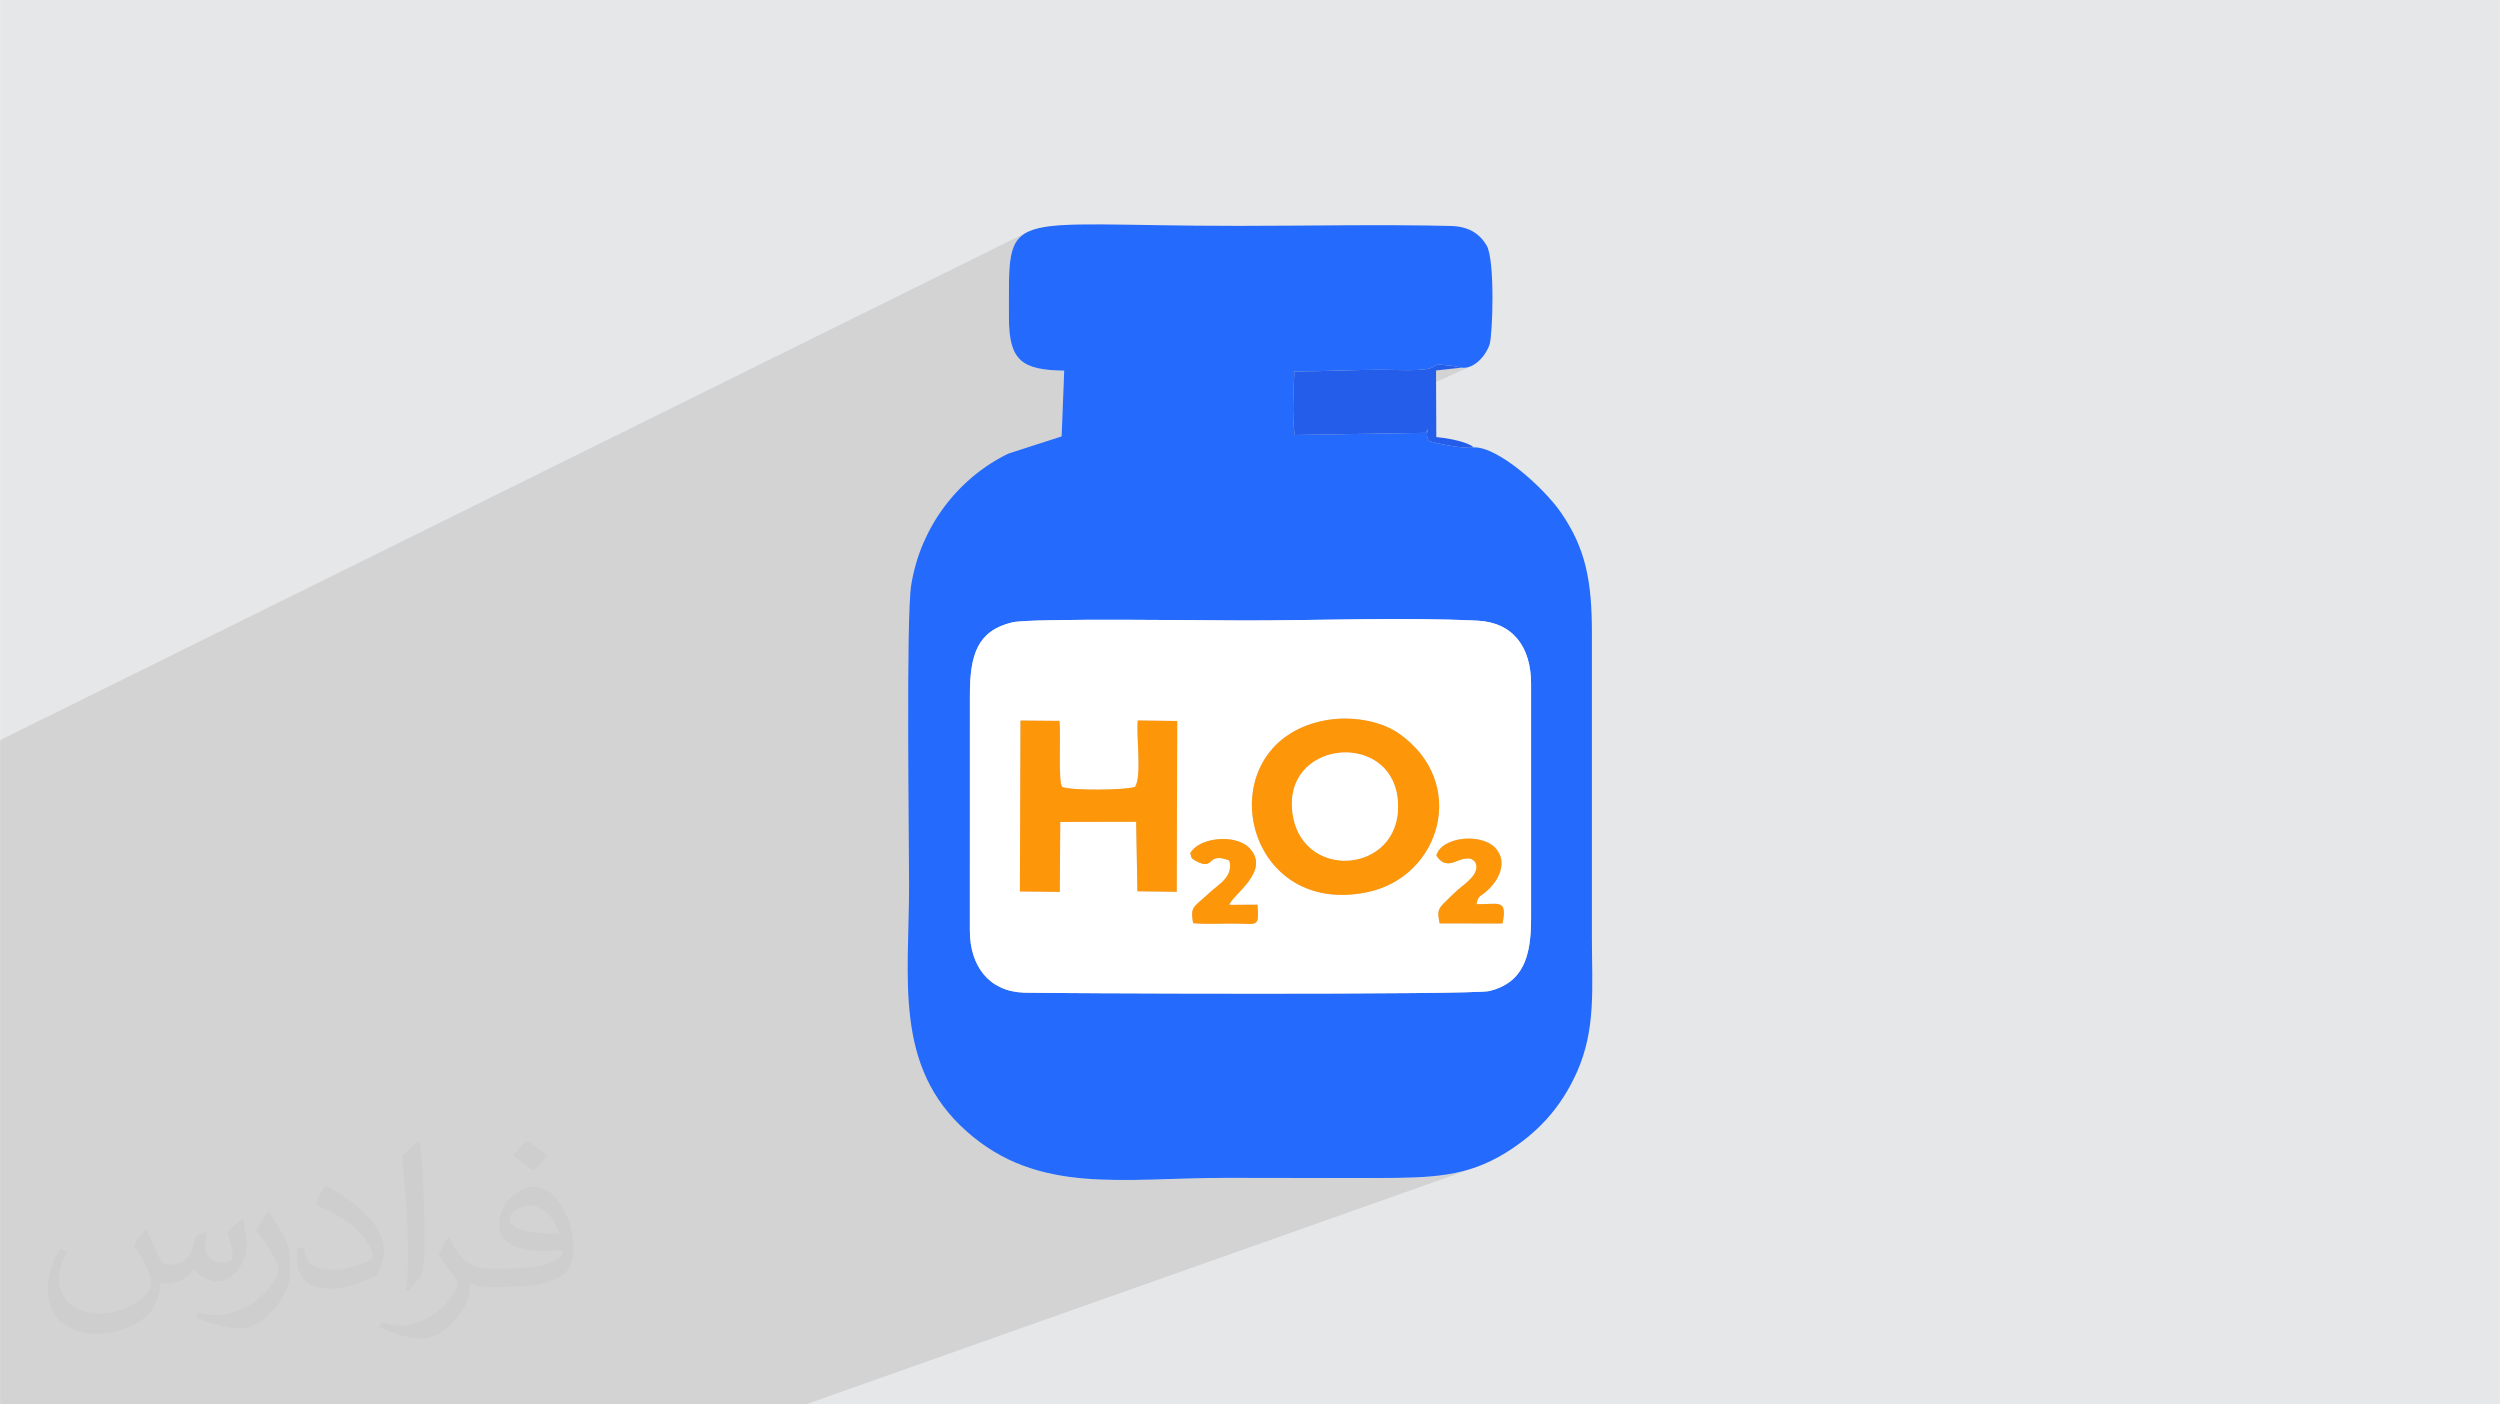 <?xml version="1.0" encoding="UTF-8"?>
<!DOCTYPE svg PUBLIC "-//W3C//DTD SVG 1.0//EN" "http://www.w3.org/TR/2001/REC-SVG-20010904/DTD/svg10.dtd">
<!-- Creator: CorelDRAW -->
<svg xmlns="http://www.w3.org/2000/svg" xml:space="preserve" width="3.708in" height="2.083in" version="1.0" style="shape-rendering:geometricPrecision; text-rendering:geometricPrecision; image-rendering:optimizeQuality; fill-rule:evenodd; clip-rule:evenodd"
viewBox="0 0 3702.73 2080.18"
 xmlns:xlink="http://www.w3.org/1999/xlink"
 xmlns:xodm="http://www.corel.com/coreldraw/odm/2003">
 <defs>
  <style type="text/css">
   <![CDATA[
    .fil6 {fill:#245DEA}
    .fil3 {fill:#246AFC}
    .fil0 {fill:#E6E7E8}
    .fil5 {fill:#FE9609}
    .fil4 {fill:white}
    .fil2 {fill:#373435;fill-opacity:0.031}
    .fil1 {fill:#2B2A29;fill-opacity:0.102}
   ]]>
  </style>
 </defs>
 <g id="Layer_x0020_1">
  <polygon class="fil0" points="-0,0 3702.73,0 3702.73,2080.18 -0,2080.18 "/>
  <polygon class="fil1" points="380.71,2080.18 372.54,2080.18 361.94,2080.18 266.31,2080.18 238.95,2080.18 113.92,2080.18 96.7,2080.18 49.81,2080.18 37.24,2080.18 28.16,2080.18 -0,2080.18 -0,2078.15 -0,2071.8 -0,2069.24 -0,2064.39 -0,2038.83 -0,2021.51 -0,2014.58 -0,2008.85 -0,2003.67 -0,2001.75 -0,1999.26 -0,1994.75 -0,1984.19 -0,1980.12 -0,1973.24 -0,1961.44 -0,1942.04 -0,1936.88 -0,1927.22 -0,1882.39 -0,1879.89 -0,1873.37 -0,1872.12 -0,1867.24 -0,1838.76 -0,1828.44 -0,1806.34 -0,1784.57 -0,1742.38 -0,1720.39 -0,1716.24 -0,1626.32 -0,1593.91 -0,1589.32 -0,1587.53 -0,1582.75 -0,1581.33 -0,1578.73 -0,1526.13 -0,1522.73 -0,1512.65 -0,1512.06 -0,1508.01 -0,1506.33 -0,1505.57 -0,1505.11 -0,1481.69 -0,1481.11 -0,1433.55 -0,1379.26 -0,1369.58 -0,1296.78 -0,1194.46 -0,1096.25 1523.62,342.81 1517.54,346.05 1512.36,349.87 1508,354.29 1504.41,359.37 1501.5,365.14 1499.21,371.65 1497.45,378.93 1496.17,387.03 1495.28,395.99 1494.73,405.86 1494.42,416.67 1494.3,428.46 1494.3,441.28 1494.33,455.17 1494.34,470.17 1494.54,481.65 1495.25,492 1496.48,501.27 1498.28,509.52 1500.67,516.79 1503.7,523.16 1507.39,528.67 1511.78,533.38 1516.9,537.35 1522.79,540.62 1529.48,543.27 1537.01,545.34 1545.41,546.88 1554.71,547.97 1564.95,548.64 1576.15,548.96 1572.34,646.22 1436.86,709.38 1435.88,710.22 1430.16,715.39 1424.58,720.74 1419.17,726.25 1413.9,731.94 1408.8,737.78 1403.87,743.77 1399.1,749.92 1394.51,756.22 1390.1,762.67 1385.88,769.26 1381.84,775.99 1378,782.85 1374.34,789.85 1370.9,796.97 1368.14,803.15 1917.09,550.2 1921.36,550.19 1925.59,550.17 1929.78,550.14 1933.95,550.09 1938.09,550.03 1942.19,549.97 1946.28,549.89 1950.34,549.81 1954.38,549.72 1958.4,549.62 1962.41,549.51 1966.4,549.4 1970.39,549.29 1974.36,549.18 1978.32,549.06 1982.29,548.95 1986.24,548.83 1990.2,548.71 1994.16,548.6 1998.13,548.49 2002.1,548.38 2006.08,548.28 2010.07,548.18 2014.07,548.09 2018.09,548.01 2022.13,547.93 2026.18,547.87 2030.26,547.81 2034.36,547.77 2038.49,547.73 2042.65,547.71 2046.84,547.71 2050.46,547.73 2054.32,547.78 2058.38,547.85 2062.59,547.94 2066.94,548.03 2071.38,548.11 2075.86,548.19 2080.37,548.23 2084.85,548.25 2089.28,548.23 2093.62,548.16 2097.82,548.03 2101.87,547.84 2105.71,547.57 2109.31,547.21 2112.64,546.77 2114.93,546.29 2126.14,541.2 2128.04,540.47 2130.75,540.12 2134.74,540.26 2138.08,540.56 2141.78,540.92 2145.71,541.33 2149.75,541.82 2153.79,542.38 2157.71,543.02 2161.38,543.76 2164.7,544.59 2171.67,544.49 2178.4,542.54 1954.33,643.71 2100.63,641.3 2114.6,635.07 2114.09,639.1 2113.67,641.8 2113.4,643.58 2113.32,644.84 2113.47,646 2113.9,647.46 2114.65,649.64 2115.77,652.94 2118.21,653.73 2121.31,654.62 2124.99,655.56 2129.14,656.55 2133.69,657.55 2138.53,658.54 2143.57,659.5 2148.72,660.4 2153.89,661.22 2158.98,661.93 2163.91,662.51 2168.58,662.94 2172.89,663.19 2176.75,663.24 2180.08,663.06 2182.77,662.62 1604.08,918.12 1606.63,918.1 1620.19,918.05 1634.07,918.02 1648.17,918.01 1662.44,918.02 1676.77,918.06 1691.08,918.11 1705.3,918.17 1719.33,918.25 1733.1,918.33 1746.52,918.42 1759.5,918.51 1771.97,918.61 1783.83,918.7 1795.02,918.79 1805.43,918.88 1815,918.95 1823.63,919.01 1831.24,919.06 1837.75,919.09 1843.07,919.1 1853.56,919.08 1864.1,919.05 1874.71,918.98 1885.37,918.9 1896.09,918.79 1906.85,918.68 1917.65,918.55 1928.49,918.4 1939.36,918.26 1950.26,918.11 1961.19,917.95 1972.13,917.8 1983.08,917.65 1994.05,917.51 2005.02,917.38 2015.99,917.26 2026.96,917.16 2037.92,917.07 2048.86,917.01 2059.79,916.97 2070.69,916.95 2081.57,916.97 2092.41,917.01 2103.22,917.09 2113.98,917.21 2124.7,917.37 2135.38,917.57 2145.99,917.82 2156.55,918.11 2167.04,918.46 2177.46,918.86 2187.81,919.32 2197.42,920.18 2206.41,921.8 2214.8,924.18 2222.57,927.27 2229.72,931.06 2236.27,935.53 2242.2,940.65 2247.51,946.41 2252.2,952.77 2256.27,959.72 2259.73,967.23 2262.56,975.29 2264.77,983.86 2266.36,992.93 2267.32,1002.47 2267.66,1012.46 2267.66,1360.15 2267.54,1370.78 2267.08,1380.93 2266.25,1390.58 2265.01,1399.74 2263.34,1408.39 2261.19,1416.52 2258.53,1424.13 2255.33,1431.21 2251.55,1437.76 2247.16,1443.76 2242.12,1449.2 2236.4,1454.09 2229.96,1458.41 2222.77,1462.16 2214.8,1465.32 1516.46,1726.94 1525.78,1730.22 1536.83,1733.6 1548.01,1736.54 1559.32,1739.08 1570.76,1741.23 1582.33,1743.02 1594.04,1744.48 1605.89,1745.64 1617.87,1746.52 1630,1747.15 1642.28,1747.56 1654.7,1747.77 1667.27,1747.81 1680,1747.71 1692.87,1747.49 1705.91,1747.18 1719.1,1746.81 1732.46,1746.4 1745.97,1745.98 1759.66,1745.58 1773.51,1745.22 1787.53,1744.93 1801.73,1744.73 1816.1,1744.66 1823.12,1744.66 1830.15,1744.67 1837.17,1744.67 1844.19,1744.68 1851.22,1744.69 1858.24,1744.7 1865.26,1744.71 1872.29,1744.72 1879.31,1744.73 1886.34,1744.75 1893.36,1744.76 1900.38,1744.78 1907.41,1744.79 1914.43,1744.81 1921.46,1744.82 1928.48,1744.84 1935.51,1744.85 1942.53,1744.87 1949.55,1744.88 1956.58,1744.89 1963.6,1744.9 1970.62,1744.91 1977.65,1744.91 1984.67,1744.92 1991.69,1744.93 1998.71,1744.93 2005.74,1744.93 2012.76,1744.92 2019.78,1744.91 2026.8,1744.91 2033.82,1744.89 2040.84,1744.88 2048.27,1744.85 2055.53,1744.82 2062.64,1744.76 2069.6,1744.68 2076.42,1744.56 2083.1,1744.41 2089.65,1744.21 2096.08,1743.96 2102.39,1743.66 2108.59,1743.3 2114.68,1742.87 2120.68,1742.36 2126.58,1741.78 2132.4,1741.11 2138.13,1740.35 2143.8,1739.49 2149.4,1738.53 2154.93,1737.46 2160.41,1736.28 2165.85,1734.98 2171.24,1733.55 2176.59,1731.99 2181.92,1730.29 2187.22,1728.45 1193.3,2080.18 1101.15,2080.18 893.4,2080.18 573.56,2080.18 "/>
  <path class="fil2" d="M215.96 1821.93c7.07,10.71 11.65,21.01 16.13,32.45 3.33,6.66 5.09,18.93 20.7,18.93 4.57,0 11.13,-1.35 16.95,-4.57 6.55,-3.44 11.54,-8.64 14.15,-16.53l6.24 -21.01 15.19 -7.49 1.04 1.04c-2.08,7.91 -2.59,15.5 -2.59,21.43 0,17.57 15.19,24.23 27.25,24.23 7.07,0 13.42,-3.44 13.42,-9.89 0,-8.32 -3.53,-22.47 -8.12,-35.16 7.07,-7.07 14.15,-14.15 22.26,-19.87l1.25 0.63c3.53,14.98 5.51,29.75 5.51,39.63 0,9.67 -4.27,20.39 -7.8,27.36 -7.28,13.73 -20.18,24.65 -35.78,24.65 -11.85,0 -25.06,-5.93 -34.12,-16.95l-0.52 0c-8.53,10.61 -21.74,20.18 -42.86,20.18l-6.55 0c-1.04,13.94 -4.05,23.81 -8.64,32.66 -12.58,24.54 -49.92,41.92 -85.08,41.92 -48.89,0 -73.43,-28.19 -73.43,-65.73 0,-23.19 7.59,-44.72 19.24,-60.01l9.56 3.95c-7.28,13.94 -12.17,27.04 -12.17,39.94 0,35.16 28.61,51.9 61.58,51.9 30.58,0 68.44,-19.45 75.31,-42.02 -2.59,-24.65 -11.85,-36.19 -26,-58.66 4.27,-7.49 9.78,-14.98 16.64,-22.98l1.25 0 0 0 0 0 -0.01 -0.04zm563.83 -132.3c10.3,6.45 20.39,14.04 30.27,22.78 -5.51,7.8 -12.38,14.88 -20.91,21.12 -9.89,-8.01 -19.76,-14.88 -29.86,-22.16 6.86,-7.7 13.63,-15.08 20.49,-21.74l0 0 0 0 0 0 0 0 0 0 0.01 0zm5.3 96.11c-16.64,0 -30.27,10.92 -30.27,19.03 0,17.38 33.28,22.78 73.12,22.56 -4.99,-20.39 -22.47,-41.61 -42.86,-41.61l0 0.01zm-37.35 92.99c21.64,0 40.57,-0.63 55.02,-4.27 16.13,-4.05 29.75,-12.17 29.75,-17.78 0,-1.46 0,-3.22 -0.52,-4.68 -9.05,0.83 -19.45,0.83 -28.5,0.83 -29.33,0 -51.79,-6.66 -60.64,-23.09 -2.19,-4.57 -3.74,-9.67 -3.74,-15.5 0,-15.92 6.86,-31.41 18.93,-42.13 10.08,-8.84 21.22,-14.35 32.55,-14.35 20.49,0 36.81,16.44 48.26,42.34 6.24,14.15 10.5,30.47 10.5,51.07 0,13.73 -3.74,25.27 -12.27,33.8 -15.92,15.4 -45.24,21.22 -90.17,21.22l-20.39 0 0 0 -5.3 0c-11.13,0 -19.14,-1.98 -25.48,-6.86l-1.04 0c0.31,2.59 0.52,5.09 0.52,7.49 0,10.08 -3.33,22.98 -10.08,33.28 -19.97,29.64 -41.61,42.53 -60.33,42.53 -18.93,0 -42.13,-7.28 -63.03,-16.75l3.74 -7.28c6.76,2.81 16.13,4.68 29.02,4.68 33.8,0 78.21,-32.45 83.72,-64.17 -1.25,-2.59 -3.53,-6.03 -6.76,-9.67 -9.89,-11.75 -16.13,-21.53 -21.95,-31.82 4.99,-9.89 9.56,-17.78 13.83,-24.96l1.77 -0.21c14.46,29.44 27.56,46.28 56.78,46.28l4.57 0 0 0 21.22 0 0 0 0 0 0 0 0 0 0 0 0.04 0zm-146.45 31.1c2.5,-13.52 2.7,-28.7 2.7,-42.86l0 -21.01c0,-39.21 -4.99,-96.2 -9.05,-133.34 7.07,-7.59 16.95,-16.53 24.75,-22.56l2.29 0.63c5.3,46.7 6.55,100.79 6.55,150.81 0,13.11 -0.52,25.9 -1.77,35.26 -0.73,11.85 -7.59,20.8 -22.26,34.53l-3.22 -1.46zm-150.71 -61.89c0.73,18.41 9.78,32.87 41.4,32.87 19.66,0 36.3,-5.09 54.71,-13.83 3.33,-1.46 5.09,-3.44 5.09,-5.09 0,-11.54 -8.84,-26.83 -23.71,-40.77 -14.46,-13.11 -33.6,-24.65 -51.48,-32.35 -6.14,-2.59 -8.12,-5.3 -8.12,-7.91 0,-5.3 7.07,-16.44 12.9,-24.44l1.98 -0.21c20.49,10.71 43.38,26.63 60.33,44.3 15.4,16.33 24.96,32.87 24.96,50.86 0,13.31 -4.05,25.79 -10.61,37.44 -22.47,11.33 -46.39,19.97 -70.1,19.97 -28.81,0 -48.47,-13.52 -48.47,-45.24 0,-3.44 0,-8.73 1.25,-15.61l9.89 0 0 0 0 0 0 0 0 0 0 0 -0.01 0zm-52.11 -52.32l17.89 28.92c6.55,10.71 12.69,22.37 12.69,40.77l0 23.5c0,19.03 -12.17,39.42 -31.82,59.6 -15.4,13.63 -29.02,19.45 -41.61,19.45 -18.72,0 -40.15,-5.82 -64.9,-16.44l2.81 -7.28c7.8,2.08 16.84,3.84 27.98,3.84 35.58,-0.21 71.97,-26.21 88.61,-57.93 1.98,-3.64 2.7,-7.07 2.7,-9.47 0,-3.64 -1.98,-7.7 -3.53,-11.33 -9.05,-17.05 -19.14,-32.66 -30.27,-47.12 5.82,-9.16 11.65,-17.99 17.99,-26.73l1.46 0.21 0 0 0 0 0 0 0 0 0 0 -0.01 0z"/>
  <g id="_2623916615600">
   <path class="fil3" d="M1499.29 921.83c26.86,-6.52 293.62,-2.73 343.79,-2.73 111.46,0 234.75,-4.98 344.74,0.22 52.85,2.5 79.72,38.7 79.84,93.14l0 347.69c0.17,57.99 -12.5,95.61 -61.65,107.75 -24.4,6.03 -659.12,3.41 -689.6,2.4 -51.36,-1.7 -80,-39.07 -79.99,-92.08l0.04 -347.7c-0.09,-61.11 11.11,-96.15 62.82,-108.69zm683.49 -259.21c-12.52,3.02 -55.95,-5.72 -67,-9.68 -3.52,-10.66 -2.63,-4.98 -1.18,-17.87l-1.69 3.9c-0.21,0.48 -0.76,1.7 -0.96,2.14l-194.56 3.2c-3.92,-35.28 -1.69,-58.51 -0.3,-94.12 45.7,0 84.9,-2.51 129.74,-2.49 18.63,0.01 48.84,1.7 65.81,-0.94 15.16,-2.36 9.34,-7.64 22.09,-6.51 8.35,0.74 21.7,1.96 29.96,4.33 18.82,2.5 36.39,-18.24 41.63,-34.66 4.39,-13.79 8.35,-125.26 -4.66,-146.73 -10.37,-17.11 -26.34,-27.85 -52.78,-28.49 -103.63,-2.49 -210.79,-0.15 -314.8,-0.15 -356.48,0 -339.37,-30.43 -339.75,135.61 -0.15,64.37 19.38,77.93 81.82,78.8l-3.81 97.25c-0.57,0.22 -1.64,0.72 -2.35,0.96l-76.61 24.72c-73.87,36.01 -129.63,107.23 -143.79,194.42 -7.73,47.57 -3.2,370.6 -3.2,445.88 0,138.02 -23.07,267.31 85.2,363.54 106.33,94.51 230.27,68.92 384.5,68.92 74.91,0 149.86,0.4 224.74,0.22 80.08,-0.19 131.55,-1.82 188.73,-37.07 45.62,-28.13 81.35,-64.76 105.78,-119.27 28.78,-64.22 22.44,-124.9 22.44,-201.43 0,-149.82 -0.11,-299.66 0,-449.48 0.06,-78.17 -9.64,-125.79 -45.77,-178.33 -24.83,-36.13 -92.73,-97.72 -129.25,-96.67z"/>
   <path class="fil4" d="M2225.37 1367.83l-93.13 -0.15c-3.2,-15.83 -3,-20.7 6.21,-29.79 5.75,-5.67 12.83,-12.79 19.79,-19.09 9.97,-9.03 36.06,-24.78 26.44,-42.41 -6.01,-4.79 -6.41,-5.88 -17.67,-4.03 -10.37,1.71 -26.05,16.14 -39.63,-5.13 7.17,-27.95 67.63,-34.4 88.35,-10.25 17.11,19.95 5.29,46.98 -15.66,64.48 -8.86,7.41 -10.9,5.46 -13.26,17.69 31.68,1.1 46.32,-9.35 38.56,28.66zm-462.67 -103.58c11.86,-23.82 67.29,-30.03 88.07,-7.86 31.88,33.99 -25.75,69.03 -30.06,83.91l41.79 -0.31c2.16,33.87 0.53,28.4 -31.37,28 -19.67,-0.24 -45.39,1.22 -64.12,-0.63 -3.86,-25.58 -0.65,-21.83 25.39,-45.95 12.23,-11.33 34.76,-22.84 28.37,-46.8 -33.59,-13.36 -21.37,14.12 -46.53,2.17 -13.35,-6.34 -8.37,-7.72 -11.54,-12.54zm195.88 -196.43c41.25,-8.76 86.42,-0.21 113.34,18.65 103.63,72.58 61.98,212.15 -46.39,234.93 -187.75,39.46 -237.49,-217.35 -66.94,-253.58zm-447.14 -0.52l57.74 0.48c2.1,20.26 -2.23,92.3 4.12,97.83 12.61,5.64 93.99,4.91 107.95,-0.16 10.07,-16.88 1.45,-73.55 3.92,-98.24l58.37 0.72 -0.7 252.98 -58.25 -0.76 -1.82 -102.97 -112.48 0.25 -0.64 103.6 -59.11 -0.64 0.9 -253.09zm-12.15 -145.48c-51.71,12.54 -62.9,47.57 -62.82,108.69l-0.04 347.7c-0.01,53.02 28.63,90.39 79.99,92.08 30.48,1.01 665.2,3.63 689.6,-2.4 49.15,-12.15 61.83,-49.77 61.65,-107.75l-0 -347.69c-0.12,-54.45 -27,-90.65 -79.84,-93.14 -109.99,-5.19 -233.28,-0.22 -344.74,-0.22 -50.17,0 -316.93,-3.79 -343.79,2.73z"/>
   <path class="fil5" d="M1914.84 1207.32c-17.87,-110.16 142.41,-126.34 154.9,-26.17 13.82,110.83 -138.39,127.91 -154.9,26.17zm43.74 -139.49c-170.54,36.23 -120.81,293.04 66.94,253.58 108.38,-22.78 150.02,-162.35 46.39,-234.93 -26.92,-18.86 -72.09,-27.41 -113.34,-18.65z"/>
   <path class="fil5" d="M1510.54 1320.39l59.11 0.64 0.64 -103.6 112.48 -0.25 1.82 102.97 58.25 0.76 0.7 -252.98 -58.37 -0.72c-2.47,24.68 6.15,81.36 -3.92,98.24 -13.97,5.07 -95.35,5.8 -107.95,0.16 -6.34,-5.53 -2.01,-77.57 -4.12,-97.83l-57.74 -0.48 -0.9 253.09z"/>
   <path class="fil6" d="M2182.77 662.62l-4.19 -2.93c-12.73,-6.93 -37.53,-11.11 -51.27,-12.3l-0.38 -98.68 37.77 -4.12c-8.26,-2.37 -21.61,-3.59 -29.96,-4.33 -12.75,-1.13 -6.93,4.14 -22.09,6.51 -16.97,2.65 -47.17,0.95 -65.81,0.94 -44.85,-0.02 -84.05,2.49 -129.74,2.49 -1.39,35.61 -3.62,58.84 0.3,94.12l194.56 -3.2c0.2,-0.44 0.75,-1.66 0.96,-2.14l1.69 -3.9c-1.45,12.89 -2.35,7.21 1.18,17.87 11.05,3.96 54.48,12.7 67,9.68z"/>
   <path class="fil4" d="M1914.84 1207.32c16.51,101.74 168.72,84.66 154.9,-26.17 -12.49,-100.16 -172.77,-83.98 -154.9,26.17z"/>
   <path class="fil5" d="M2127.38 1267.25c13.59,21.27 29.26,6.84 39.63,5.13 11.25,-1.86 11.65,-0.76 17.67,4.03 9.63,17.63 -16.47,33.38 -26.44,42.41 -6.97,6.3 -14.05,13.42 -19.79,19.09 -9.21,9.08 -9.41,13.95 -6.21,29.79l93.13 0.15c7.77,-38.01 -6.88,-27.56 -38.56,-28.66 2.37,-12.24 4.4,-10.29 13.26,-17.69 20.95,-17.5 32.77,-44.53 15.66,-64.48 -20.72,-24.15 -81.19,-17.7 -88.35,10.25z"/>
   <path class="fil5" d="M1820.77 1274.63c6.39,23.96 -16.14,35.47 -28.37,46.8 -26.04,24.12 -29.25,20.37 -25.39,45.95 18.73,1.85 44.44,0.39 64.12,0.63 31.9,0.39 33.53,5.87 31.37,-28l-41.79 0.31c4.31,-14.88 61.94,-49.92 30.06,-83.91 -20.78,-22.16 -76.21,-15.96 -88.07,7.86 3.17,4.82 -1.8,6.2 11.54,12.54 25.16,11.95 12.94,-15.53 46.53,-2.17z"/>
  </g>
 </g>
</svg>
